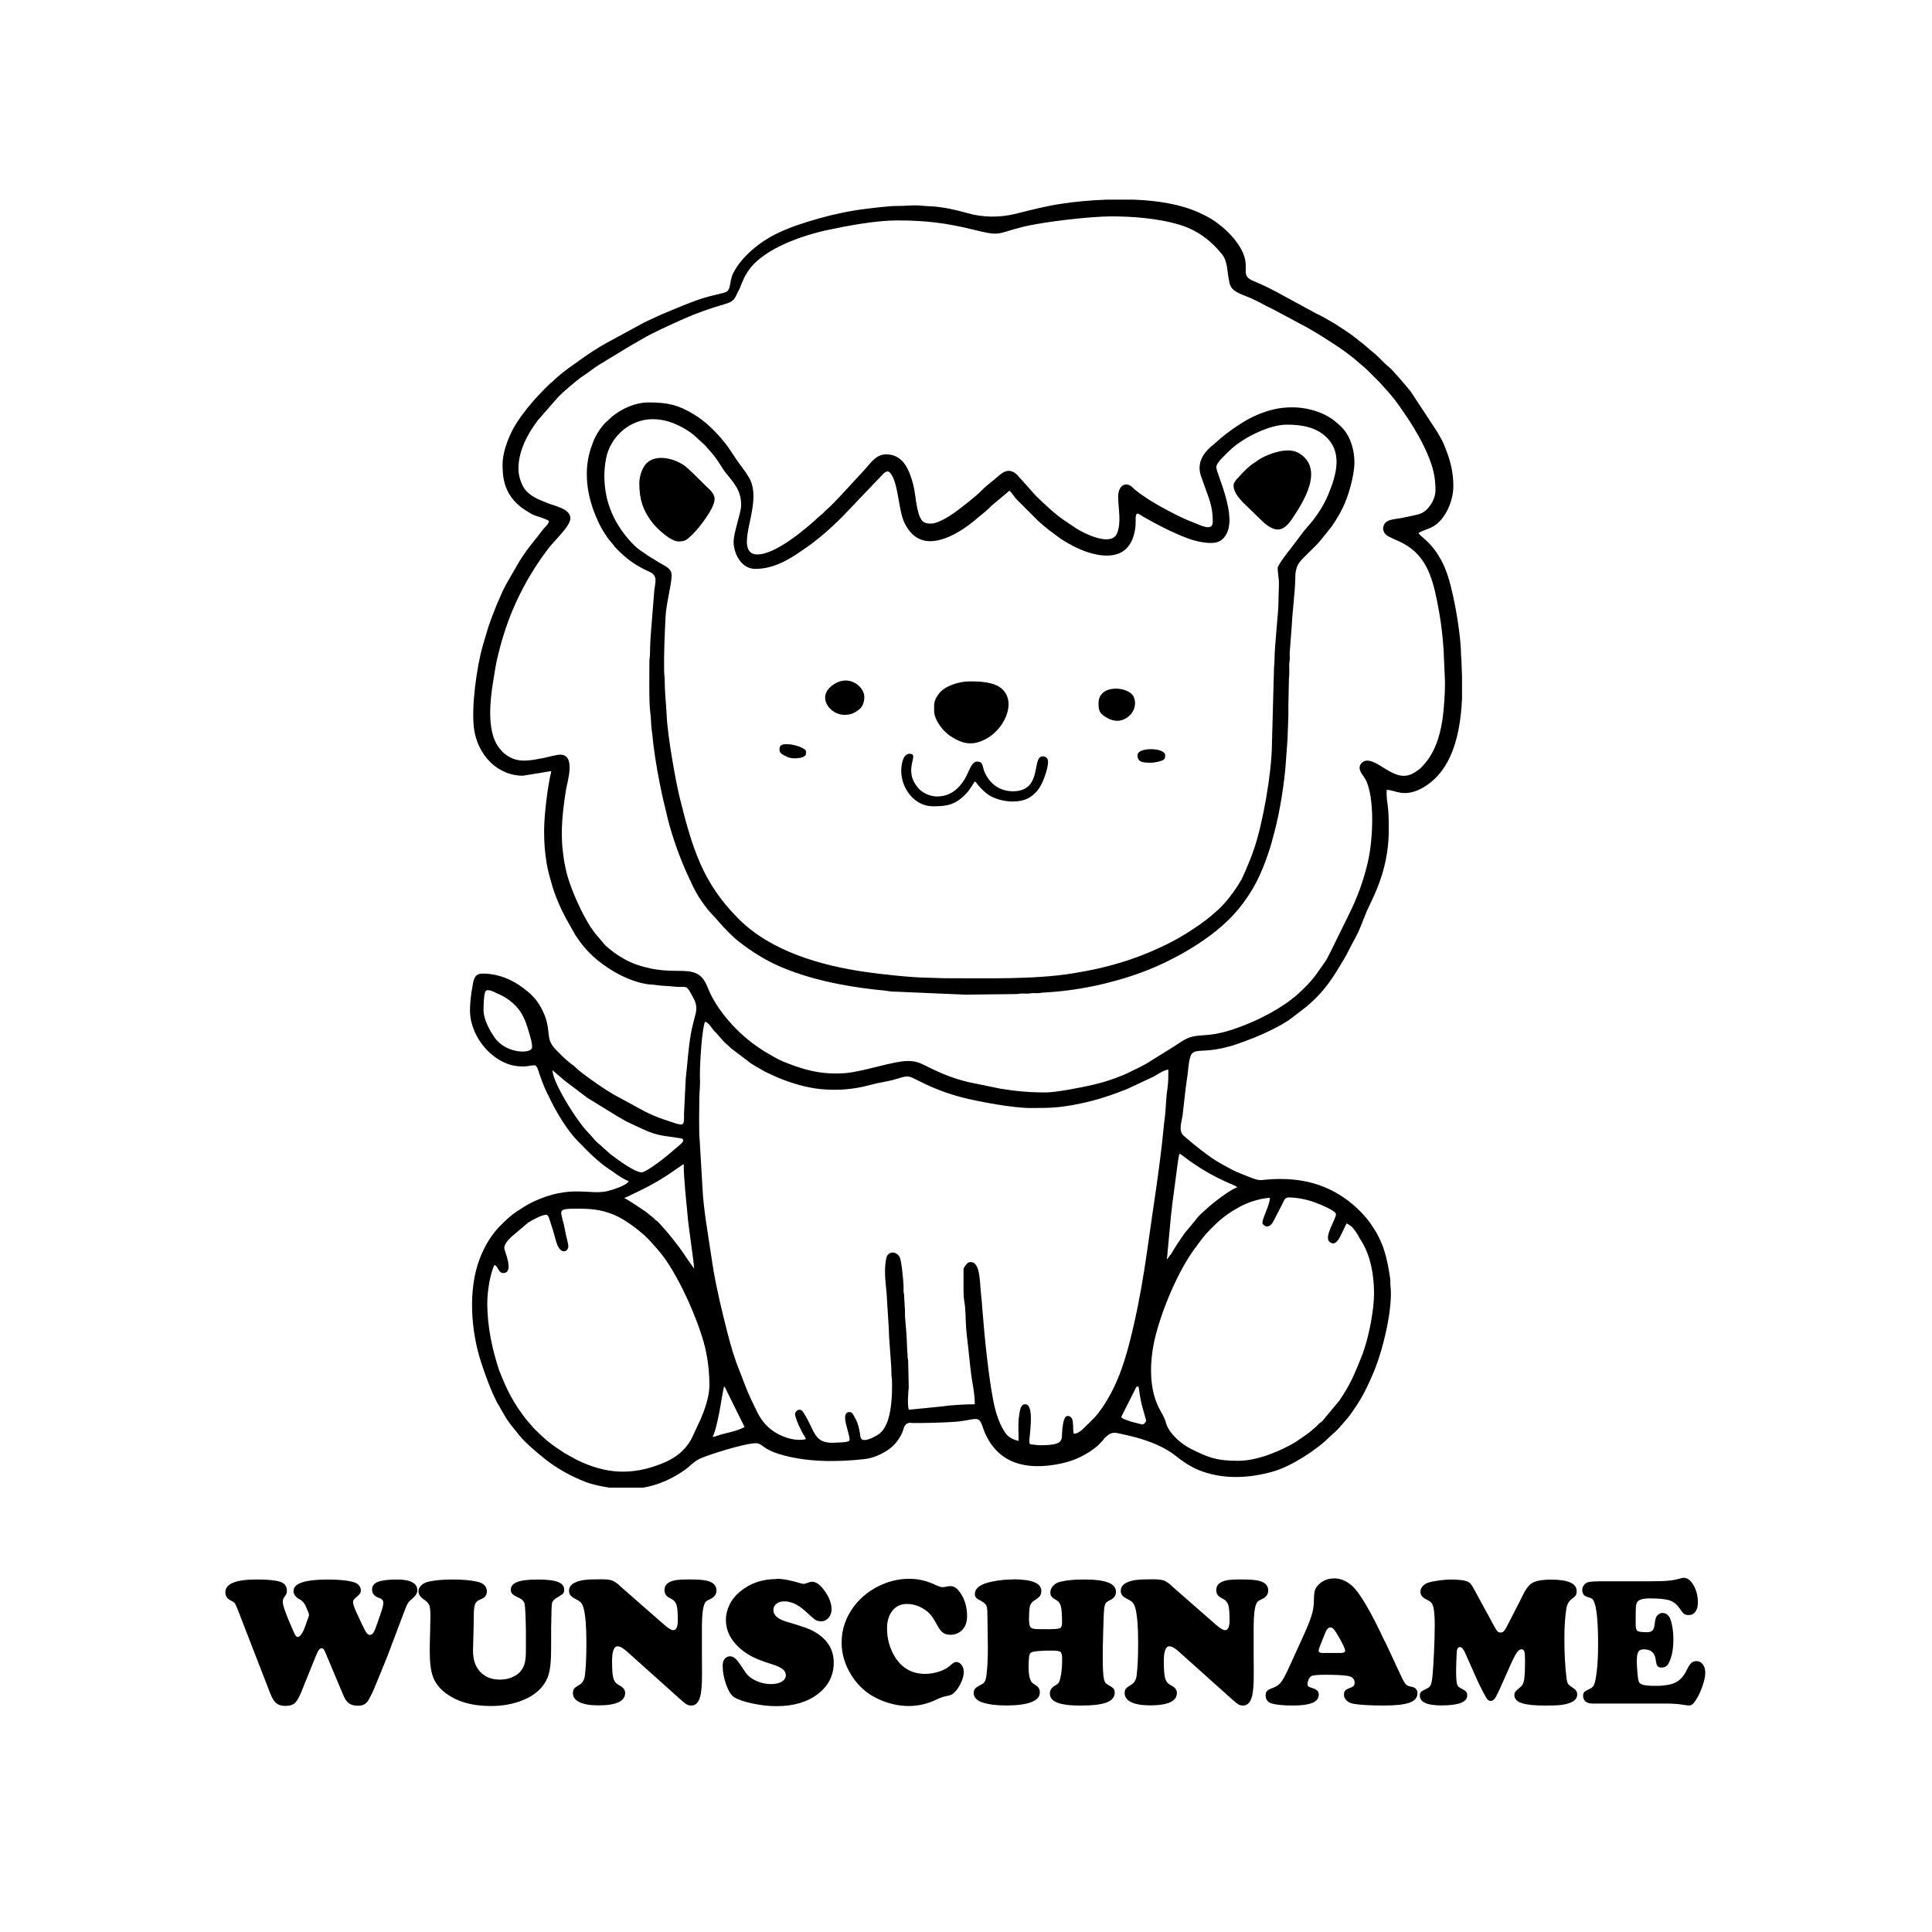 <svg width="1500" height="1500" viewBox="0 0 1500 1500" xmlns="http://www.w3.org/2000/svg">
  <!-- Gruppierte und zentrierte Elemente -->
  <g transform="translate(364.894, 155.0)">
    <!-- Original-Motiv skaliert -->
    <svg width="770.213" height="1000" viewBox="0 0 343.9 446.5">
       <style type="text/css"> 	.st0{fill-rule:evenodd;clip-rule:evenodd;} </style> <path class="st0" d="M16.8,93.2c0-6.1,3.2-12.1,6.8-16.8l6.3-7.2c1.1-1.5,7.2-6.7,9.2-8c2-1.3,3.9-2.9,5.9-4.1l10.7-6.5 	c1.4-0.8,2.8-1.6,4.2-2.4c3.5-2.1,10-5,13.8-6.7c5.4-2.4,9.3-3.7,15-5.4c2.9-0.9,3.1-1.8,4.2-4.2c0.3-0.6,0.4-0.6,0.6-1.1 	c1-2.6,1.7-4.4,3.4-6.7c5.5-7.4,18.7-11.8,27.2-13.6c7.1-1.5,16.6-3.3,24.1-3.3c9.7,0,17,0.9,26.3,3.2c9.6,2.4,7.9,1.4,16.9-0.9 	c7.1-1.8,23.6-3.7,31-3.7c7.2,0,16,0.7,22.9,2.7c6.4,1.8,11.2,5.3,15.3,10.3c2.2,2.7,1.8,6.2,2.7,10.1c0.7,3.1,3.8,3.7,7.5,5.3 	c1.2,0.6,3,1.4,4.2,2.1c1.4,0.8,2.9,1.4,4.3,2.2l6.2,3.3c0.8,0.4,1.4,0.8,2.2,1.2c4.4,2.2,11.8,6.9,15.8,9.8 	c1.2,0.9,2.4,1.8,3.6,2.8c0.6,0.5,1.1,1,1.7,1.5c1.8,1.4,3.3,3,5,4.7c0.6,0.6,1,1,1.6,1.6l1.6,1.8c2.1,2.2,4,4.6,5.7,7.1l2.6,3.8 	c2.6,4,4.9,8,6.8,12.5c1.7,4.1,2.6,7.3,2.6,12.2c0,3.4-2.7,7.1-5.1,8c-1.5,0.6-3.7,0.9-5.4,1.3c-0.9,0.2-1.8,0.4-2.8,0.5 	c-1.6,0.3-3.6,0.4-4.5,2c-0.9,1.7,0,3.4,1.6,4.2l2.3,1.1c1.7,0.7,2.9,1.3,4.4,2.3c7.3,4.8,9,13.1,10.7,22.4 	c0.8,4.3,1.3,8.9,1.6,13.3l0.5,11.2c0,4.5-0.3,8.9-0.9,13.3c-1,6.4-3,12.3-7.6,16.7c-0.5,0.5-1.1,0.8-1.6,1.2 	c-4.1,2.8-7.3,1-10.8-1.1c-2.3-1.4-6-4.1-8-1.9c-1.8,2,0.3,3.9,1.3,5.6c3.4,6.4,2.6,21.2,0.9,28.5c-1.5,6.7-3.8,12.8-6.8,18.8 	l-6.3,12.8c-0.4,0.8-0.7,1.3-1.1,2.1c-0.2,0.4-0.3,0.6-0.6,1l-3.3,4.7c-1.8,2.4-4,4.6-6.2,6.6c-5.5,4.9-13.5,9-20.4,11.5 	c-2.9,1.1-6.6,2.2-10.2,2.6c-1.7,0.2-4.1,0.2-5.7,0.6c-2.5,0.5-4.4,2-6.4,3.3c-0.6,0.4-1.3,0.8-1.9,1.2l-7.9,4.9 	c-1.5,0.8-2.7,1.5-4.3,2.2c-1.4,0.7-2.8,1.4-4.3,2c-3.2,1.3-6.3,2.3-9.7,3.1c-3.8,0.9-13,2.7-16.6,2.7c-5.6,0-10.3-0.4-15.7-1.3 	l-11.2-2.3c-5.4-1.3-9.9-3.2-14.6-5.6c-2.3-1.1-3.5-1.7-6.4-1.7c-4.9,0-15.3,3.7-21.6,4.2c-8.9,0.7-15.3-1.5-21.5-4 	c-2.2-0.9-4.2-2.2-6.3-3.4c-0.8-0.5-1.3-0.8-2-1.3c-7.1-4.7-14.7-12.8-17.9-21c-3.3-8.4-8.8-4.4-19.4-6.5c-3.8-0.8-6.6-1.7-9.6-3.4 	c-2.4-1.3-4.5-2.9-6.5-4.7l-3.8-4.5c-3.3-4.4-6.8-12-8.6-17.3c-0.6-1.8-1-3.1-1.4-5.1c-0.4-1.8-0.7-3.7-0.9-5.6 	c-0.9-7.2,0-14.5,1.1-21.5c0.3-2.2,3.6-12.1-2-12.1c-1.3,0-4,0.8-5.5,1.1c-4.4,0.8-8.7,2-12.8-0.7c-1.4-0.9-2.4-2-3.3-3.3 	C5.8,183.8,7,173.4,8,167.2c0.6-3.6,1-6.7,1.9-10c1.5-6.1,3.5-12,6.1-17.7c3.1-6.7,6.7-12.7,11.2-18.6c2.1-2.8,7.6-7.7,7.6-10.4 	c0-3.4-5.3-4.2-7.9-5.3c-3-1.2-6.1-2.3-8.1-5.1C17.8,98.5,16.8,96,16.8,93.2 M4.7,280.8c0-1.6,0.1-5.1,0.6-6.2 	c0.6-1.2,2.5-0.2,4,0.5c4,1.7,7.3,4.3,9.2,8.2c1,2.1,0.9,2.1,1.6,4.2c0.3,1.1,1.9,5.7,1.3,6.8c-1,1.8-8.8,1.6-12.7-3.6 	C7.1,288.4,4.7,284.5,4.7,280.8z M28.6,301.8l3.4,2.9c0.5,0.5,0.7,0.6,1.2,1l7.4,5.6l8.1,5c0.9,0.6,1.7,1,2.6,1.6l2.8,1.6 	c2,1,3.9,1.8,6,2.8c4.9,2.3,7.3,2.2,12.3,3c1,0.2,1.5,0,1.5,1c0,0.6-2.6,2.6-3.2,3.1c-1.9,1.8-9.5,7.8-11.2,7.8 	c-2.4,0-8.4-4.5-10.4-6c-0.4-0.3-0.7-0.5-1.1-0.9c-0.5-0.4-0.6-0.6-1.1-1c-0.5-0.4-0.7-0.6-1.1-1c-1-1-1.7-1.2-3.2-3.1l-2-2.2 	c-1.1-1.1-2.7-3.3-3.6-4.6C34.3,314.6,28.7,305.5,28.6,301.8z M209.3,427.8c-0.4-1.6,0-3.9-0.6-5.2c-0.4-0.7-1.2-1.2-2-0.8 	c-1,0.5-1.3,3.9-1.4,4.9c-0.3,3.2,1,5.1-7.6,5.1c-1,0-1.4-0.1-2.1-0.2c-1.4-0.1-1.7,0-1.7-1.2c0-1.9,1.9-12.8-1.4-12.8 	c-1.2,0-1.5,1-1.8,1.9c-0.2,0.9-0.4,2.4-0.5,3.3c-0.2,2.2,0,5.2,0,7.5c-1.4-0.3-2.3-0.7-3.3-1.4c-2.3-1.7-4.2-7-4.9-9.9 	c-2-7.9-3.7-25.5-4.4-34.6c-0.1-1.6-0.2-2.9-0.4-4.5c-0.5-4.3-0.2-11.6-3.6-11.6c-0.8,0-1.2,0.4-1.6,0.9c-0.3,0.4-0.9,1-0.9,1.7v7.9 	c0,1.8,0.3,3.2,0.5,4.8c0.3,3.4,0.2,6.5,0.6,9.9c0.6,4.7,1,9.5,1.6,14.2c0.5,3.4,1.2,6.4,1.2,9.9c-3.3,0-8.6,0.3-11.8,0.8l-11.1,1.1 	c-0.5-1.9-0.2-5.9,0-7.7l-0.2-9.1c0-0.8-0.2-0.8-0.2-1.7l-0.2-3.5c-0.1-3.6-0.4-7-0.7-10.5c0-0.6,0-1.1,0-1.7l-0.3-5.3 	c0-0.9-0.2-0.9-0.2-1.7c0-0.6,0-1.3,0-1.9c-0.1-2-0.7-8.5-1.3-9.7c-1.2-2.4-4.2-2.2-4.7,0.3c-0.8,3.9-0.3,7.9,0.1,11.8l0.8,12.8 	c0,3.7,0.9,11.5,0.9,15.4c0,1.2,0.2,1.6,0.2,2.6c0.1,4.9-0.2,11.1-2,15c-0.7,1.5-1.5,2.6-2.8,3.5c-1,0.7-3.3,1.9-4.8,1.9 	c-1.3,0-1.4-1.2-1.5-2.2c-0.3-1.9-0.8-4-1.8-5.6c-0.4-0.7-0.8-1.9-1.8-1.9c-3.5,0,0,7,0,9.6c0,1-3.3,0.9-4.7,1 	c-7.8,0.6-7.1-3.8-11.1-10.1c-0.3-0.5-0.7-1.3-1.5-1.3c-1,0-1.6,0.8-1.6,1.6c0,0.9,1.2,3.7,1.6,4.5c0.3,0.7,0.7,1.3,1,2 	c0.3,0.6,1,1.3,1.1,2.1c-3.8,0.9-8.8-0.9-11.7-3.1c-4.2-3.2-5.1-6.4-7.3-10.8c-1.5-3.1-2.6-6.4-3.9-9.6c-1.8-4.4-3.1-8.9-4.3-13.6 	c-1.9-7.5-3.6-14.4-4.9-22.1l-2.4-15.7c-0.5-3.2-1.2-9-1.3-12.1l-1-17.1c-0.3-2.1-0.1-11.4-0.1-14.3l0.2-3.9c0.1-1.3,0-2.7,0-4 	c0-4,0.7-16.3,1.8-18.4c1.1,0.1,2.3,2.2,3,3c0.2,0.3,0.4,0.4,0.7,0.7l2.2,2.5c0.4,0.5,1,1.1,1.5,1.5c0.7,0.6,1,0.9,1.6,1.5l7,5.3 	c1.2,0.8,2.6,1.5,3.9,2.3c1.3,0.8,2.7,1.3,4.1,2c2.1,1,4.4,1.8,6.6,2.5c2.3,0.8,5.1,1.4,7.5,1.8c5.5,0.8,11.3,0.6,16.7-0.6 	c1.8-0.4,3.1-0.8,4.9-1.2c2.5-0.5,5-0.9,7.4-1.7c3.8-1.2,3.6-0.7,7.6,1.2c4.8,2.4,9.3,4.1,14.7,5.5c5.5,1.4,17.3,3.6,23.4,3.6 	c7.2,0,10.4-0.1,17.5-1.6c5.4-1.1,10.7-2.9,15.8-4.9l9.4-4.4c1.3-0.7,3.7-2.4,5.1-2.4c0,2.1,0,4.4-0.3,6.4c-0.5,3.1-0.5,6-0.8,9 	c-0.1,1.4-0.4,3-0.5,4.4c-1.4,14.6-3.8,28.8-5.8,43.3c-1.2,8.4-2.6,16.7-4.5,25c-2,8.8-4.3,17.7-8.8,25.5c-1.4,2.5-3.1,5.1-5.1,7.2 	l-1.8,1.8C212.9,425.6,211.4,427.8,209.3,427.8z M241.6,367.4c0-0.9,0.2-1.2,0.2-2.3l1.1-11.7c0.1-1.6,0.4-3.2,0.5-4.7l1.8-13.6 	c0.2-1.1,0.4-3.6,0.8-4.4c0.9,0.5,3.3,2.5,4.6,3.3c4.3,2.9,6.8,4.3,11.3,6.4c1,0.5,3.6,1.4,4.1,2c-2.1,0.5-8.9,5.7-10.8,7.6 	c-1,1-1.9,1.5-3.2,3.1c-0.3,0.4-0.3,0.4-0.6,0.8l-3.5,4.2c-1.6,2.2-3.6,5.2-4.9,7.5C242.5,366,242,367,241.6,367.4z M77.7,370.5 	c-0.4-0.3-4.1-5.9-5-7.1c-1.4-1.8-3.9-5.1-5.4-6.7l-2.1-2.3c-0.3-0.4-0.5-0.4-0.9-0.7c-0.3-0.3-0.4-0.4-0.7-0.7l-2.6-2.1 	c-0.7-0.5-6.6-4.5-7.4-4.7V346c0.8-0.2,1.9-0.8,2.7-1.2c7-3.3,10.2-5.2,16.5-9.6c0.4-0.3,0.9-0.7,1.3-0.8c0,5.5,0.9,12.7,1.4,18.4 	C75.7,355.6,77.7,368.9,77.7,370.5z M274.7,354.7c0,0.7,2.1,2.8,3.9-0.7l3-5.8c0.6-1.2,0.8-2.3,2.3-2.3c3.1,0,6.9,0.9,9.2,1.8 	c1.4,0.5,7.1,2.8,7.1,4c0,1.8-4.3,7.9-2.2,9.6c2.6,2.2,4-2.9,5.9-6.4c0.8,0.4,1.6,0.9,2.2,1.6c0.6,0.7,1.2,1.6,1.7,2.4 	c0.5,0.9,0.9,1.7,1.5,2.6c2.9,4.8,4.1,11.3,4.1,17.6c0,5.6-1.6,14-3.4,19.4c-0.3,0.8-0.5,1.7-0.9,2.5c-2.7,6.7-3.8,9.5-7.7,15.3 	l-5.9,7.1c-0.4,0.4-0.5,0.4-0.9,0.7c-0.4,0.3-0.6,0.5-0.9,0.9c-0.6,0.6-1.1,0.9-1.7,1.5c-0.9,0.9-4.8,3.5-5.8,4.2 	c-5.2,3.1-13.2,6.5-19.8,6.5c-7.4,0-10.2-1-16.4-4.1c-3.2-1.6-7-4.8-8.4-8.1c-0.7-1.6,0-0.9-1.6-4c-0.5-0.9-0.9-1.5-1.3-2.4 	c-3.6-7.3-3-17.1-1-24.9c2.4-9.4,7.8-22.3,13.5-30c1.9-2.6,3.3-4.6,5.6-6.9c3-3,5.1-4.8,8.7-6.9l2-1.1c3-1.5,6.4-2.5,9.8-2.8 	C277.3,348.5,274.7,353,274.7,354.7z M36.6,349.8c5.4,0,8.5,0.2,13.3,2.1c3.9,1.6,10,6.1,13,9.6l2.3,2.6c6.5,7.3,14,24.3,16.3,33.8 	c1,4.3,1.5,8.7,1.5,13.2c0,3.9-1.8,8.8-3,11.6l-2.3,4.9c-2.1,5.2-5.9,8.5-11.3,10.6c-10.3,4.1-19.3,3.6-29.3-1.3l-4.2-2.3 	c-5.2-3.4-6.3-4.3-10.7-8.6l-3-3.5c-3.1-4.1-5.1-7.4-7.2-12.1c-0.7-1.6-1.3-3.1-1.9-4.6C7.8,398.8,6,391.1,6,382.4 	c0-4.2,1.1-10.5,2.5-13.1c1.3,0.4,1.3,2.8,3,2.8c4,0,0.4-7.7,0.4-8.6c-0.1-1.4,1.5-3,2.4-3.9l5.9-5c1.3-0.8,4.7-2.7,6.2-2.7 	c0.8,0,1.2,1.7,1.6,3c1,2.8,1.8,6.3,2.2,7.3c1.6,3.8,3.9,2.3,3.9,0.6c0-0.8-0.7-3.2-0.9-4.2c-0.3-1.4-0.5-2.9-0.9-4.2 	C31.3,350.3,30.6,349.8,36.6,349.8z M225.8,421.9l4.8-9.5c0.3-0.7,0.3-0.9,1.1-1c0.2,0.4,0.4,2.3,0.5,3c0.2,1,0.4,2,0.6,3.1l1.6,5.7 	c0,0.6-0.8,1.4-1.4,1.4l-3.9-1C228,423.1,225.8,422.7,225.8,421.9z M220.8,0h9.2c8.3,0.3,16.3,1.6,22.5,4.4c2.2,1,4.5,2.1,6.4,3.6 	c2.6,1.9,4.7,3.9,6.7,6.5c6.7,8.9,0.1,11.4,6.2,13.8c3.4,1.4,6.8,3.1,10,4.9l11.6,6.3c0.8,0.4,1.5,0.7,2.2,1.1l4.2,2.4 	c2.7,1.8,5.4,3.4,7.9,5.5c0.6,0.5,1.1,0.9,1.8,1.4l4.6,3.9c1.4,1.2,2.8,2.9,4.2,4c1.7,1.3,6.3,6.9,7.8,8.7l9.2,14 	c0.4,0.7,0.8,1.4,1.2,2.1c0.8,1.3,1.4,2.9,2,4.5c1.4,3.6,2.4,7.6,2.4,12.2c0,5.3-2.9,11.8-7.2,14.1c-1.6,0.9-3.4,1.2-4.9,2.2 	c0.9,1.3,3.2,2.4,6.2,6.6l1.6,2.6c2,3.6,3.2,8,4.2,12.6c1.1,4.8,2.5,13.5,2.7,18.5c0,1,0.1,2.9,0.2,4l0.3,8.1 	c0,12.7-1.8,29.8-14.5,36.3c-6,3-8.9,0.3-11.7,0.3c-0.1,1.6,0,3.3,0.3,5c0.4,2.9,0.4,6,0.4,9c0,10-2.8,18.3-6.8,26.3 	c-1.2,2.4-2.1,5.1-3.2,7.7c-1,2.5-2.5,4.9-3.7,7.3c-1.2,2.5-2.6,4.7-4,7c-0.7,1.2-1.5,2.3-2.2,3.4c-1.4,2-3.1,4.2-4.9,6 	c-3.2,3.3-5.5,4.8-9,7.5c-2.1,1.6-4.6,2.9-7,4.1c-4,2-7.5,3.3-11.7,4.8c-15.6,5.3-16-2.1-17.2,10.3c-0.2,1.6-0.5,3.4-0.7,5l-1.1,9.7 	c-0.3,2-1.5,5.1,0.4,6.8c2.5,2.2,5.1,4.3,7.8,6.3c2.2,1.7,4.5,3.1,7,4.4c1.3,0.7,2.3,1.3,3.7,1.9c10.3,4.2,5.7,2.4,15.1,2.4 	c11.2,0,20.2,3.8,27.6,11.2c1.6,1.6,3.1,3.4,4.3,5.3c3.9,5.8,5.1,11.2,6.1,18.1c0.1,0.8,0,1.6,0.1,2.4c0.9,7.7-2.5,21.8-5.6,29.4 	c-1.7,4.2-3.7,8.4-6.2,12.2c-1,1.4-1.9,2.9-3,4.2c-0.6,0.7-1.1,1.3-1.7,2l-1.7,1.9c-0.9,1-2,1.8-2.9,2.7 	c-4.3,4.4-13.2,10.1-19.2,11.9c-8.6,2.5-17.8,3-26.2-0.4c-3.2-1.3-5.9-3.3-8.6-5.4c-5-3.7-11.5-5.7-17.7-7c-1.9-0.4-3.3-1-5,0.2 	c-0.3,0.2-0.4,0.3-0.7,0.6c-0.3,0.2-0.3,0.2-0.6,0.5c-0.2,0.2-0.3,0.4-0.5,0.7l-1.7,1.8c-3.6,3.1-8,5.3-12.7,6.3 	c-12.5,2.7-23.2,0.1-27.5-13c-1.3-4-2.6-1.9-9.8-1.4c-5.1,0.3-9,0.4-14.2,0.4c-1,0-1.1-0.3-2.1,0.2c-1.1,0.6-1.2,2.1-1.7,3.2 	c-1.2,2.7-3.2,5-5.8,6.5c-2,1.2-4.5,2.3-7.2,2.6c-9.6,1.1-20.7,1.1-29.8-1.8c-1.9-0.6-3.6-1.3-5.2-2.5c-0.8-0.5-1.4-1.2-2.7-1.2 	c-3.8,0-16.6,4-19.7,5.5c-1.8,0.9-3.1,2.4-4.7,3.6c-7.5,5.3-15.7,7.8-25.8,6.4c-3.2-0.5-6.3-1.1-8.9-2.1c-5.1-2-9.8-4.6-14.1-8 	c-2.5-2-6.7-5.5-8.7-8c-1.6-2.1-3.4-4-4.8-6.3l-3-5.2c-2.3-4.5-3.9-9-5.5-13.8c-3.6-11-4.7-25.5-0.4-36.4c1.7-4.3,4.1-8.3,7.4-11.5 	c1.6-1.6,3.2-3.1,5.1-4.4c2-1.3,3.8-2.5,5.9-3.5c13.1-6.1,19.4-2.2,25.8-3.7c1.3-0.3,6.9-2,7.3-3.5c-1.5-0.4-4.4-2.4-5.7-3.4 	c-1.9-1.2-3.5-2.4-5.2-3.9c-2.6-2.2-4.6-4.4-6.9-6.7c-3.4-3.5-6.9-9.3-9.1-13.7c-1-2.1-2-3.9-2.9-6.3l-1.2-3.3 	c-0.3-0.8-0.7-2.8-1.6-2.8c-1.5,0-2.4,0.4-3.9,0.4c-3.2,0-5.6-0.7-8.2-2.2C4.3,294.8,0,287.8,0,281.1c0-2.9,0.4-5.9,0.9-8.6 	c0.4-2.3,0.7-4.2,3.5-4.2c6.3,0,11.6,2.8,15.7,6.3c2.4,2,4.2,4.4,5.5,7.5c0.5,1.1,0.8,2,1.1,3.3c1,4.1-0.2,6.1,3.4,9.6 	c1.5,1.5,2.9,3,4.5,4.2c0.4,0.3,0.8,0.7,1.3,1c0.4,0.3,0.7,0.6,1.1,1c0.8,0.7,1.5,1.3,2.3,1.9c3.4,2.5,6.6,4.8,10.3,7l11.2,6.1 	c2.1,1,3.9,1.8,6.2,2.6c7.6,2.5,7.2,2.9,7.2-2l0.6-12.2c0.6-5.1,0.9-10.6,1.8-15.6c0.5-2.7,1.1-4.6,1.7-7.1c0.6-2.8-0.5-4.6-1.6-6.5 	c-1.9-3.6-1.9-2.1-6.1-2.6c-1.4-0.2-2.8-0.2-4-0.3c-0.7-0.1-1.4-0.1-1.9-0.2c-0.8-0.1-1.2-0.2-1.9-0.2c-4.6-0.3-9.7-2.6-12.9-4.5 	c-5.7-3.4-9.8-7.1-13.4-12.7l-3.1-5.5c-2.1-3.9-3.9-8-5.1-12.3c-0.6-2.2-1.3-4.4-1.7-6.9c-0.7-4.4-0.9-7.1-0.9-11.6 	c0-5.1,1.2-15.2,2.5-20.5l-9.8,1.6c-9.1,0-15.8-7.4-17-16.3c-1-7.3,0.9-21.5,3.1-29c0.7-2.2,1.2-4.2,1.9-6.4 	c1.5-4.4,3.9-10.4,6.1-14.6l4.5-7.8c2.7-4.4,4.9-6.8,7.9-10.7c0.3-0.4,0.5-0.7,0.9-1.1c0.7-0.8,1.4-1.3,1.6-2.4 	c-1.7-1.1-4.2-1.5-6-2.4l-2.6-1.6c-2.4-1.6-4.7-4-5.9-6.7c-1.3-2.8-1.6-5.6-1.6-8.9c0-5.1,2.9-11.5,5-14.6c3.2-4.9,7-9.1,11.2-13.2 	c0.5-0.5,0.8-0.6,1.3-1.1c1.6-1.6,3.5-3.1,5.4-4.5l4.2-3c2.8-2,5.8-4,8.9-5.7l12.7-6.9c0.3-0.2,0.5-0.3,0.8-0.4 	c0.3-0.1,0.5-0.2,0.8-0.4l5-2.3c4.7-1.9,9.1-3.9,14-5.5c2.9-0.9,5.7-1.4,7.7-2c2.5-0.8,1.3-3.3,3-6.8c3-5.9,9.5-11,15.4-13.8 	c4.6-2.2,9.4-3.7,14.3-5.1c4.9-1.4,11.1-2.7,16.2-3.3c2.3-0.3,8.7-1.1,11.2-1c2.4,0,4.8-0.3,7-0.2c1.3,0.1,3.2,0.3,4.6,0.3 	c4.2,0.3,8.3,1.2,12.2,2.3c5.4,1.6,11.3,1.7,17,0.3c5.2-1.3,10.5-2.7,16-3.5C209.7,0.7,215.2,0.2,220.8,0z M84.1,428.9 	c1-1.9,1.8-5.8,2.3-8.4c0.6-2.9,1-6.2,1.7-9.2c0.5,0.6,1.4,2.8,1.8,3.5l5.3,10.7c-3.3,1.7-6.6,2-9.5,3 	C85.1,428.7,84.9,428.9,84.1,428.9z"/> <path class="st0" d="M40.5,95c0,4.8,0.9,8.8,2.4,12.9c1,2.7,2.2,5.4,3.8,7.8c0.4,0.6,0.8,1.2,1.2,1.8l1.9,2.3 	c0.3,0.4,0.3,0.5,0.7,0.9c3.9,4,6.8,6.1,11.9,8.4c2.8,1.3,1.8,3.6,1.5,6.3l-1.3,16.3c-0.1,2-0.2,3.7-0.2,5.6c0,1.2-0.2,1.6-0.2,2.8 	c0,3.7-0.2,14.5,0.3,17.6c0.3,2,0.2,4.1,0.5,6.1c0.3,2.1,0.4,3.9,0.7,6c0.7,5.6,1.8,11.4,3,17c0.4,1.9,0.9,3.7,1.3,5.4 	c1.3,6.2,4.1,14.3,6.6,20c1.7,3.7,3.3,7.6,5.7,11c1.3,1.9,2.9,3.9,4.5,5.5l1.6,1.8c1.9,2.2,4.6,5,6.8,6.7c4.5,3.5,9.2,6.5,14.6,8.8 	c10.2,4.3,21,6.5,32.2,7.8c2,0.2,4.1,0.4,6,0.7l25.7,1.1l17.5-0.2c1.1,0,1.3-0.2,2.3-0.2c0.8,0,1.7,0.1,2.4,0 	c0.8-0.1,1.3-0.2,2.3-0.1c1.1,0,1.4-0.1,2.3-0.2c6.1-0.3,11.9-1.1,17.3-2.2c7.7-1.6,15.1-3.8,22.2-6.9c10.3-4.6,21.5-11.4,28.6-20.1 	c4.9-6.1,7.6-11.6,10.1-19c0.9-2.6,1.5-4.9,2.2-7.6c1.8-6.6,3.6-17.7,4-25.1l0.5-6.8c0.1-3.9,0.4-7.8,0.3-11.7l0.2-9.6 	c0.2-1.3,0.1-3,0.1-4.6c0-1.1,0.2-1.3,0.2-2.3c0-0.8-0.1-1.6,0-2.4l0.7-9.2c0.2-4.6,1.1-11.2,1.2-15.8c0-0.9,0-1.5,0.1-2.4 	c0.3-1.6,0.6-2.4,1.3-3.4c1.3-1.8,5.4-5.3,7.2-7.5c0.7-0.9,1.4-1.7,2.1-2.6c0.8-1,1.4-1.7,2.2-2.8c1.4-2.1,2.5-3.9,3.6-6.2 	c1.7-3.3,4-10.8,4-15.7c0-4.1-1.3-8.5-3.7-11.3c-0.9-1.1-1.5-1.6-2.6-2.5C297,74.2,291.1,72,285,72c-4.4,0-7.9,0.9-11.6,2.4 	c-2.2,0.9-4.1,1.9-6.1,3.2c-2.1,1.3-4.9,3.3-6.8,4.9l-2.5,2.2c-3.4,2.6-6.1,6.1-4.7,10.8l1.2,3.4c1.6,4.6,3,7.2,3,12.7 	c0,3.8-4.5,1.1-7.5,0c-4-1.5-12.2-5.9-15.4-8.1c-1.7-1.2-3.5-2.3-5-3.8c-2.2-2.1-4.9-0.7-4.9,3.3c0,3.9,1.2,9-0.4,12.7 	c-2.1,4.9-11.9-0.3-14.1-1.7c-1.5-1-2.8-1.9-4.3-2.9c-3-2-6.9-5.7-9.6-8.3l-4.2-4.7c-0.4-0.4-0.5-0.6-0.9-1l-1.7-1.9 	c-3.2-2.7-5.3-0.2-7.7,1.8c-1.6,1.3-3.2,2.5-4.6,4c-2,2-7,5.9-9.5,7.7c-1.7,1.2-5.6,3.6-7.8,3.6c-1.8,0-2.9-0.2-3.8-2 	c-1.5-3.1-1.6-8.5-2.5-11.7c-1.3-5-3.5-10.3-9.3-10.3c-3.5,0-5.2,2.8-7.2,5l-8.4,9.1c-1.7,1.7-3.2,3.5-5,5c-0.5,0.4-0.8,0.8-1.2,1.2 	c-0.5,0.5-0.8,0.7-1.3,1.1c-4.5,4.2-15.1,13.3-21.6,13.3c-4.8,0-3.6-5.9-3.1-8.8c1-5.3,3.3-12.8,0.2-17.9c-1.1-1.8-2.1-3.2-3.4-4.9 	c-1.8-2.4-3.2-5-5.1-7.3c-3.1-3.8-6.6-7.3-10.8-9.8c-5.2-3.1-8.8-4-15.4-4c-4.7,0-9.2,2.1-12.5,4.7l-2.2,2c-0.5,0.4-0.3,0.3-0.8,0.8 	c-1.9,2.2-3.3,4.5-4.2,7.3C41.2,88,40.5,91.3,40.5,95 M280,127.6c0,1.3,0.2,2.4,0.3,3.4c0.3,2.4,0,4.5,0,7.1c0,3.6-0.4,7.1-0.7,10.7 	c-0.2,3.2-0.7,7.4-0.7,10.7c0,1.4-0.2,2.2-0.2,3.7l-0.7,25.8c-0.1,9.8-3.1,26.9-6.1,35.8c-0.9,2.8-2.1,5.5-3.2,8.2l-1.2,2.6 	c-1.8,3.1-3.9,6.1-6.3,8.7c-2.3,2.5-5.5,5.1-8.2,7c-3.1,2.1-6.1,4.1-9.4,5.8c-11,5.7-21.5,9-34.5,11.1c-13.5,2.2-30.4,1.7-44.9,1.7 	l-6.3-0.2c-4.5,0-16.5-1.3-21-2c-15.3-2.2-32.7-7.2-43.8-18.4c-12.4-12.4-16-24.3-20.4-42c-1.4-5.7-4.2-21.4-4.5-28.3 	c-0.2-4.1-0.7-8.3-0.7-12.4c0-1.3-0.2-2.1-0.2-3.1c-0.1-6.3,0.2-12.8,0.5-18.9c0.2-4.6,2.1-11.1,2.1-14.4c0-1.7-1.2-2.6-2.4-3.3 	c-1.2-0.7-2.5-1.4-3.7-2.2c-0.7-0.4-1.2-0.7-1.8-1.1l-3.5-2.4c-0.5-0.4-1.1-0.9-1.6-1.4c-5.2-5.2-9-11.8-10-19.4 	c-0.5-3.6-0.4-7.3,0.3-10.8c1.5-7.5,8.3-13.5,16.1-13.5c4.3,0,7.8,1.4,11.3,3.4c1.6,1,2.9,1.9,4.2,3.2c0.9,0.9,2,1.7,2.9,2.7l2.6,3 	c1.7,2,3,4.6,4.6,6.6c2.8,3.4,5.1,6,5.1,10.8c0,2-1,4.8-1.4,6.6c-0.5,1.9-1.3,4.7-1.2,6.8c0.3,4.1,2.9,8.8,7.5,8.8 	c6.3,0,11.5-3.1,16.4-6.5c5.1-3.4,9.6-7.4,13.9-11.7l14.3-15c1-0.7,1.5-0.9,2.3,0.1c2.7,3.3,2.7,12.7,4.8,17.1 	c1.6,3.3,4.3,6.4,8.9,6.4c5.7,0,12.1-4.4,15.3-7.1c2-1.7,4.2-3.3,6-5.2l6.2-5.2c0.8,0.6,1.6,2,2.3,2.8l7.7,7.7 	c1.3,1.2,2.4,2.1,3.8,3.2l3.9,2.9c2.9,1.9,5.7,3.4,9.1,4.6c8.1,2.7,15.4,1.7,16.8-8.1c0.4-2.9-0.2-4,0.6-5.2c0.8,0.1,1.4,0.6,2,1 	c4.3,2.5,10.1,5.5,14.8,7.3c2.7,1.1,7.3,2.3,10.3,1.8c1.8-0.3,2.9-1.3,3.7-2.6c4.2-6.5-3.3-21.4-3.3-23.6c0-1.5,3.4-4.5,4.3-5.4 	c4.3-4.4,13.8-9.3,20.1-9.3c4.9,0,9.2,0.7,12.7,3.4c7.1,5.6,4.6,13.9,1.7,20.9c-1.5,3.7-4.2,7.8-6.9,10.8c-0.5,0.6-1.1,1.3-1.6,1.9 	l-4.6,6.1C283.6,122,280,126.8,280,127.6z"/> <path class="st0" d="M58.7,98.3c0,5.8,1.3,9.3,4.3,13.4c1.8,2.4,6.6,6.8,9.3,6.8c2.4,0,3-0.7,4.9-2.5c2.3-2.3,7.6-9,7.6-12.2 	c0-2.1-2.1-3.6-3.3-4.8c-1.4-1.4-5.5-5.6-7.3-6.9c-4-2.7-10.6-4.1-13.6,0C59.6,93.5,58.7,96,58.7,98.3"/> <path class="st0" d="M264.7,99c0,2.4,1.7,4.2,3.1,5.8l6.7,6.5c0.3,0.2,0.4,0.4,0.6,0.6c3.9,3.3,6.6,3.6,9.8-1.1 	c4.2-6.2,11.3-17.5,2.5-22.9c-3-1.8-7.3-0.7-10.2,0.4c-2,0.7-3.4,1.6-5,2.7c-2.7,1.8-4,3.3-6,5.5C265.6,97,264.7,98.2,264.7,99"/> <path class="st0" d="M160.9,175.4v1.8c0,2.8,2.5,6.2,4.1,7.5c0.6,0.5,0.8,0.8,1.6,1.3c4.1,2.7,7.5,3.4,12,1.1 	c6.6-3.3,11.1-12.9,5.7-17.6c-2.7-2.3-7.3-2.5-11.2-2.5c-3.6,0-8.9,1.7-10.7,4.5C161.6,172.5,160.9,173.9,160.9,175.4"/> <path class="st0" d="M149.5,198c0,6.2,4.7,12.3,10.9,12.3c3.9,0,6.8-0.2,9.9-2.8c2.5-2.1,3-3.2,4.7-5.8c0.5,0.3,0.7,0.7,1.1,1.2 	c1.2,1.4,2.1,2.3,3.6,3.4c3.9,2.6,11.4,3.5,15.2,0.3c1.1-0.9,1.4-1.2,2.3-2.4c1.5-2.1,3.2-7,3.2-9.3c0-1.2-0.7-1.9-1.9-1.9 	c-3.9,0,0.2,12.1-10.3,12.1c-4.6,0-8.2-2.7-9.9-6.9c-0.7-1.8-0.4-3.4-2.5-3.4c-1.6,0-2.4,2.3-3,3.5c-2,4.6-5.3,8.6-10.9,8.6 	c-2.5,0-5-1.3-6.3-2.7c-6-6.6,0.6-12.1-3.2-12.1C150,192.1,149.5,196.1,149.5,198"/> <path class="st0" d="M129.7,178.6c2.2,0,3.4-0.5,5-1.7c1.4-1,2-2.6,2-4.6c0-3.4-5.4-8.2-11.1-3.9C120,172.6,125,178.6,129.7,178.6" 	/> <path class="st0" d="M217.9,174.6c0,2.1,0.1,3.2,2.2,4.6c2.8,1.9,5.9,2.1,8.5-0.3c0.6-0.5,0.9-1,1.3-1.7c0.8-1.5,0.9-3.5,0.1-5 	C228.2,168.7,217.9,167.8,217.9,174.6"/> <path class="st0" d="M231.4,192.6c0,2.5,2,2.6,4.7,2.6c0.8,0,2.4-0.3,3-0.5c1.5-0.4,1.9-0.7,1.9-2.1 	C241,189.9,231.4,189.7,231.4,192.6"/> <path class="st0" d="M107.3,190.5c0,1,0.2,1.4,1.7,2.2c1,0.5,1.2,0.7,2.5,0.9c1.2,0.2,5,0.1,5-1.6v-0.7c0-1.2-4.4-2.5-6-2.5 	C109.3,188.8,107.3,188.5,107.3,190.5"/> 
    </svg>
    
    <!-- Wunschname Text Element -->
    <g transform="translate(-189.894, 1070) scale(3.833)" fill="#000000">
      <path d="M16.86,7.15l-.53-1.27c-.33-.74-.73-1.23-1.22-1.47-.87-.46-1.31-1.04-1.31-1.74,0-1.55,2.32-2.32,6.97-2.32,2.32,0,4.09.19,5.3.56.41.13.74.34.99.63.25.29.37.61.37.96,0,.3-.06.53-.17.69s-.43.47-.95.93c-.3.25-.45.52-.45.8,0,.42.23,1.12.69,2.11l1.03,2.21c.47,1,.81,1.64,1.01,1.92.2.27.43.41.68.41.28,0,.52-.16.72-.47s.46-.93.77-1.85l.87-2.54c.24-.73.36-1.27.36-1.63,0-.48-.25-.8-.76-.96-1.02-.33-1.52-.91-1.52-1.74,0-.73.39-1.25,1.18-1.56.79-.31,2.08-.47,3.88-.47,1.17,0,2.09.13,2.74.4.91.36,1.36.94,1.36,1.74,0,.35-.08.65-.25.91-.16.25-.49.59-.99,1.02-.33.28-.58.57-.75.89-.18.32-.44.96-.81,1.94l-3.18,8.44c-1.59,3.93-2.54,6.27-2.87,7.02-.33.75-.67,1.42-1.02,2.02-.27.44-.56.74-.89.92-.33.18-.76.26-1.31.26-.73,0-1.31-.16-1.75-.47-.44-.31-.81-.83-1.12-1.56l-3.59-8.53c-.19-.47-.34-.77-.44-.89-.1-.12-.23-.18-.4-.18-.25,0-.47.15-.65.45-.18.3-.53,1.08-1.03,2.34l-2.47,6.13c-.46,1.11-.9,1.85-1.32,2.21-.42.36-1.05.54-1.9.54-.76,0-1.36-.18-1.81-.54-.44-.36-.84-1-1.21-1.92L2.47,6.37c-.28-.7-.47-1.12-.57-1.24-.1-.13-.43-.33-.97-.63-.62-.31-.93-.85-.93-1.6C0,1.2,2.12.34,6.35.34c2.17,0,3.73.15,4.7.45.93.3,1.4.9,1.4,1.8,0,.28-.02.48-.07.61s-.22.41-.53.84c-.15.23-.22.51-.22.85,0,.61.41,1.86,1.22,3.78l.74,1.74c.31.73.52,1.17.63,1.32.1.15.25.23.44.23.47,0,.96-.67,1.45-2.01l.74-2.07c.06-.15.09-.26.09-.35,0-.1-.03-.22-.09-.38Z"/>
      <path d="M65.98,9.78v4.43c0,2.67-.2,4.57-.6,5.68-.86,2.35-2.75,4.05-5.66,5.1-1.77.65-3.76.98-5.99.98-3.88,0-6.99-.93-9.33-2.78-1.14-.91-1.92-1.96-2.36-3.16-.44-1.2-.65-2.93-.65-5.19,0-.88.03-2.33.09-4.36.04-1.43.05-2.37.05-2.83,0-1-.08-1.7-.23-2.09s-.48-.75-.99-1.09c-.8-.52-1.2-1.1-1.2-1.74,0-.47.2-.89.61-1.25.41-.36.94-.61,1.61-.74,1.33-.27,2.9-.4,4.72-.4,2,0,3.65.15,4.97.45,1.29.29,1.94.95,1.94,1.98,0,.51-.19.91-.56,1.22-.08.07-.45.26-1.09.56-.39.17-.65.48-.79.93-.14.45-.21,1.19-.21,2.21s-.05,3.33-.15,6.83c-.06,2.08.5,3.67,1.69,4.76.97.9,2.21,1.34,3.74,1.34.97,0,1.85-.18,2.63-.54.79-.36,1.39-.84,1.8-1.46.33-.47.55-1,.67-1.58.12-.58.18-1.37.18-2.38v-3.99c-.06-3.06-.15-4.86-.26-5.38-.12-.53-.51-.94-1.17-1.24-.63-.28-1.06-.53-1.29-.76-.23-.23-.34-.51-.34-.85,0-.73.43-1.25,1.3-1.59s2.25-.5,4.17-.5,3.23.16,4.08.49c.84.33,1.26.85,1.26,1.56,0,.35-.07.61-.22.78-.15.17-.53.43-1.14.78-.64.36-1.01.75-1.1,1.17-.09.42-.15,1.97-.17,4.66Z"/>
      <path d="M79.83,1.58l9.04,7.92c.85.74,1.46,1.11,1.83,1.11.63,0,.94-.67.94-2.02,0-1.52-.09-2.57-.27-3.12s-.56-.97-1.14-1.25c-.47-.23-.81-.47-1-.74-.19-.26-.29-.6-.29-1.01,0-1.02.7-1.67,2.09-1.96.57-.12,1.56-.18,2.98-.18,1.83,0,3.09.11,3.79.33,1.11.34,1.67.98,1.67,1.92,0,.79-.45,1.38-1.36,1.78-.36.16-.61.3-.74.42s-.25.3-.34.54c-.33.8-.5,2.31-.51,4.54v5.92c0,.91,0,2.15.02,3.72.01,2.13-.12,3.67-.38,4.61-.33,1.17-.92,1.76-1.78,1.76-.38,0-.7-.08-.97-.24-.27-.16-.72-.52-1.35-1.09l-10.76-9.64c-.75-.68-1.37-1.02-1.87-1.02-.74,0-1.11,1.02-1.11,3.07,0,1.68.09,2.83.28,3.45s.57,1.07,1.15,1.36c.81.4,1.22.92,1.22,1.56,0,1.68-1.81,2.52-5.43,2.52-1.63,0-2.9-.21-3.8-.64-.9-.43-1.35-1.04-1.35-1.82,0-.41.08-.72.25-.93.17-.21.55-.48,1.14-.83.57-.34.91-.94,1.03-1.8.21-1.56.31-3.81.31-6.74,0-3.12-.18-5.4-.54-6.83-.13-.52-.3-.91-.51-1.16-.21-.25-.54-.5-1.02-.73-.54-.27-.92-.53-1.13-.78-.21-.25-.32-.56-.32-.93,0-1.16,1-1.89,3-2.2.68-.1,1.86-.15,3.56-.15.97,0,1.67.08,2.11.23s.96.49,1.57,1.03Z"/>
      <path d="M111.67.2c1.25,0,2.88.31,4.9.93.24.07.44.11.58.11.12,0,.48-.11,1.09-.33.19-.07.4-.11.62-.11.81,0,1.67.64,2.57,1.92.9,1.28,1.35,2.51,1.35,3.67,0,.68-.2,1.25-.61,1.72-.41.47-.9.7-1.48.7-.48,0-.88-.1-1.18-.29-.3-.19-.97-.77-2-1.72-1.45-1.35-2.88-2.03-4.28-2.03-.68,0-1.22.16-1.62.49-.41.33-.61.76-.61,1.29,0,1.05.93,1.85,2.78,2.38,2.5.74,4.11,1.28,4.81,1.62,3.09,1.5,4.63,3.71,4.63,6.63,0,2.58-1.05,4.68-3.16,6.32-2.15,1.67-4.97,2.5-8.44,2.5-1.55,0-3.18-.18-4.9-.55s-2.96-.8-3.72-1.3c-.58-.39-1.1-1.23-1.57-2.53-.47-1.3-.7-2.57-.7-3.8,0-.59.12-1.04.36-1.34.3-.39.68-.58,1.14-.58s.9.24,1.33.71c.25.27.85,1.12,1.8,2.56.45.68,1.16,1.24,2.13,1.69s1.98.67,3.02.67c.9,0,1.62-.17,2.18-.5.56-.33.83-.76.83-1.28,0-.48-.22-.9-.65-1.25-.44-.35-1.14-.68-2.12-.98-1.73-.54-3.05-1.04-3.96-1.5s-1.75-1.03-2.54-1.71c-1.91-1.69-2.87-3.62-2.87-5.77,0-1.07.25-2.1.74-3.11.5-1.01,1.2-1.88,2.11-2.62,2.03-1.71,4.51-2.56,7.44-2.56Z"/>
      <path d="M138.52.2c1.77,0,3.47.39,5.12,1.16.77.36,1.31.54,1.62.54.22,0,.57-.05,1.05-.16.16-.04.33-.05.53-.05.63,0,1.18.29,1.65.87,1.16,1.4,1.74,3.15,1.74,5.23,0,1.46-.5,2.54-1.51,3.21-.54.36-1.16.54-1.83.54-.62,0-1.12-.13-1.51-.4-.39-.27-.76-.74-1.13-1.42-.52-.96-.94-1.64-1.27-2.06-.33-.42-.73-.8-1.2-1.13-1.17-.82-2.4-1.23-3.69-1.23s-2.24.45-2.97,1.35c-.73.9-1.1,2.11-1.1,3.62,0,2.08.53,3.99,1.58,5.72,1.43,2.31,3.47,3.47,6.14,3.47.98,0,1.95-.16,2.91-.49.96-.33,1.71-.75,2.24-1.27.46-.44.83-.65,1.13-.65.42,0,.79.2,1.09.59.3.39.45.87.45,1.42,0,.7-.21,1.49-.64,2.36-.42.87-.93,1.56-1.52,2.05-.25.21-.78.39-1.58.54-.46.08-1.07.31-1.83.67-1.79.86-3.66,1.29-5.59,1.29s-4.04-.45-6.04-1.36c-2.34-1.05-4.18-2.67-5.54-4.85-1.33-2.12-2-4.33-2-6.64,0-2.69.84-5.14,2.51-7.35,1.45-1.92,3.35-3.39,5.68-4.41,1.78-.77,3.61-1.16,5.5-1.16Z"/>
      <path d="M159.61.31c3.78,0,5.66.78,5.66,2.34,0,.42-.1.77-.29,1.04-.19.27-.56.56-1.11.89-.47.29-.77.67-.9,1.14-.13.47-.19,1.43-.19,2.87,0,.85.16,1.37.47,1.56.18.12.46.19.83.22s1.24.04,2.61.04c1.25,0,2.02-.07,2.32-.2s.46-.47.46-1c0-1.6-.07-2.71-.22-3.34-.14-.63-.43-1.06-.85-1.29-.53-.3-.88-.56-1.05-.77-.17-.21-.25-.49-.25-.84,0-.5.19-.95.56-1.35.38-.41.87-.68,1.47-.83,1.26-.3,2.84-.45,4.74-.45,2.23,0,3.87.2,4.93.61s1.59,1.04,1.59,1.9c0,.73-.38,1.27-1.12,1.63-.47.22-.78.43-.93.63-.14.2-.26.57-.34,1.12-.05.3-.11,1.65-.18,4.03-.07,2.38-.11,4.28-.11,5.68,0,2.46.09,4.02.27,4.68.1.36.21.61.33.73.12.12.5.36,1.14.73.46.25.69.64.69,1.16,0,.92-.55,1.59-1.64,2.01-1.1.42-2.87.63-5.33.63-2.15,0-3.74-.21-4.77-.64-.93-.39-1.4-.99-1.4-1.8,0-.69.36-1.23,1.07-1.62.35-.19.59-.39.72-.58s.25-.55.37-1.07c.22-1.02.33-2.26.33-3.74,0-.76-.11-1.23-.34-1.42-.22-.18-.81-.27-1.75-.27-2.17,0-3.55.12-4.14.36-.24.1-.39.38-.46.85-.07.58-.11,1.29-.11,2.14,0,1.38.19,2.37.58,2.98.13.19.45.44.94.75.51.29.76.77.76,1.43,0,.85-.59,1.5-1.76,1.94s-2.85.67-5.03.67c-1.99,0-3.61-.21-4.87-.62-.54-.18-.97-.44-1.28-.77s-.46-.7-.46-1.1.1-.71.29-.93c.19-.22.62-.5,1.27-.83.34-.17.58-.39.72-.65.14-.27.25-.71.32-1.34.18-1.42.27-3.27.27-5.55,0-.42,0-.93-.02-1.51-.05-2.9-.07-4.56-.07-4.97.01-1.04-.08-1.73-.26-2.06-.19-.33-.68-.7-1.48-1.1-.53-.25-.8-.63-.8-1.14,0-1.22,1.19-2.07,3.56-2.54,1.38-.28,2.79-.42,4.25-.42Z"/>
      <path d="M191.59,1.58l9.04,7.92c.85.74,1.46,1.11,1.83,1.11.63,0,.94-.67.94-2.02,0-1.52-.09-2.57-.27-3.12s-.56-.97-1.14-1.25c-.47-.23-.8-.47-1-.74-.19-.26-.29-.6-.29-1.01,0-1.02.7-1.67,2.09-1.96.57-.12,1.56-.18,2.98-.18,1.83,0,3.09.11,3.79.33,1.11.34,1.67.98,1.67,1.92,0,.79-.45,1.38-1.36,1.78-.36.16-.61.3-.74.42s-.25.3-.34.54c-.33.8-.5,2.31-.51,4.54v5.92c0,.91,0,2.15.02,3.72.01,2.13-.12,3.67-.38,4.61-.33,1.17-.92,1.76-1.78,1.76-.38,0-.7-.08-.97-.24-.27-.16-.72-.52-1.35-1.09l-10.76-9.64c-.75-.68-1.37-1.02-1.87-1.02-.74,0-1.11,1.02-1.11,3.07,0,1.68.09,2.83.28,3.45.19.62.57,1.07,1.15,1.36.81.4,1.22.92,1.22,1.56,0,1.68-1.81,2.52-5.43,2.52-1.63,0-2.9-.21-3.8-.64s-1.35-1.04-1.35-1.82c0-.41.08-.72.25-.93.17-.21.55-.48,1.14-.83.57-.34.91-.94,1.03-1.8.21-1.56.31-3.81.31-6.74,0-3.12-.18-5.4-.54-6.83-.13-.52-.3-.91-.51-1.16-.21-.25-.54-.5-1.02-.73-.54-.27-.92-.53-1.13-.78-.21-.25-.32-.56-.32-.93,0-1.16,1-1.89,3-2.2.68-.1,1.86-.15,3.56-.15.97,0,1.67.08,2.11.23s.96.49,1.57,1.03Z"/>
      <path d="M234.9,12.94l3.43,7.35c.33.68.6,1.12.82,1.33s.55.35,1,.43c.87.13,1.31.58,1.31,1.33,0,.88-.53,1.52-1.6,1.91-1.07.39-2.81.58-5.23.58-2.74,0-4.76-.12-6.08-.34-.61-.11-1.09-.33-1.44-.66-.36-.33-.54-.74-.54-1.21,0-.36.09-.64.28-.84.19-.2.54-.38,1.04-.55.57-.19.85-.52.85-.98,0-.81-.49-1.29-1.47-1.43-1.05-.15-2.54-.22-4.45-.22-1.61,0-2.57.1-2.89.29-.19.12-.36.34-.51.65-.14.31-.22.62-.22.91,0,.27.05.44.15.52s.44.21,1.01.39c.74.22,1.11.65,1.11,1.31,0,1.44-1.72,2.16-5.17,2.16-1.96,0-3.4-.13-4.32-.4-.85-.25-1.27-.81-1.27-1.67,0-.38.09-.67.28-.87.19-.21.52-.39,1.01-.56.79-.28,1.38-.67,1.79-1.17.41-.5.98-1.58,1.73-3.22l2.56-5.61c.94-2.06,1.58-3.6,1.9-4.62.32-1.02.49-2.02.5-3,.01-1.04.08-1.76.19-2.17.11-.41.37-.8.77-1.19.83-.85,1.9-1.27,3.19-1.27,1.22,0,2.39.48,3.5,1.43,1.55,1.31,3.8,5.11,6.75,11.42ZM222.27,15.23h3.56c.65,0,.98-.15.98-.44,0-.4-.45-1.38-1.36-2.94-.41-.71-.73-1.19-.94-1.43s-.45-.36-.69-.36c-.44,0-.8.41-1.09,1.22-.05.11-.22.54-.53,1.29-.51,1.23-.76,1.97-.76,2.21,0,.3.28.45.83.45Z"/>
      <path d="M260.16,17.97l-2.18,4.88c-.38.82-.68,1.38-.91,1.66-.23.28-.48.43-.76.43s-.5-.11-.71-.34c-.13-.15-.44-.68-.92-1.6-.48-.92-.87-1.74-1.19-2.45l-2.4-5.39c-.33-.75-.67-1.12-1.03-1.12-.39,0-.6.32-.64.96-.08,1.43-.13,2.75-.13,3.96s.06,2.11.18,2.56c.08.27.2.46.34.58.14.12.52.34,1.13.65.4.21.6.56.6,1.07,0,1.36-1.74,2.03-5.21,2.03-2.93,0-4.39-.66-4.39-1.98,0-.34.08-.58.23-.74s.54-.38,1.17-.68c.4-.18.67-.43.81-.74.14-.31.26-.93.35-1.83.11-.97.21-2.56.31-4.76.1-2.21.15-4.1.15-5.67,0-1.97-.15-3.31-.45-4.01-.11-.24-.23-.42-.37-.54-.14-.12-.4-.28-.79-.47-.86-.41-1.29-.94-1.29-1.6,0-.42.16-.81.48-1.16s.75-.6,1.28-.74c.53-.16,1.24-.29,2.13-.41.89-.11,1.64-.17,2.26-.17,1.55,0,2.64.13,3.29.38.31.12.56.29.74.49.18.21.44.63.78,1.27l3.78,6.95c.41.76.7,1.23.85,1.4.16.17.38.25.65.25.24,0,.46-.09.64-.27.19-.18.41-.52.66-1.02l2.56-4.99c.31-.64.52-1.06.62-1.25.59-1.21,1.18-2.01,1.76-2.41.74-.52,2.08-.78,4.03-.78,3.42,0,5.14.78,5.14,2.34,0,.35-.07.63-.2.84-.13.21-.41.47-.82.77-.56.42-.91,1.03-1.05,1.83-.28,1.67-.42,3.7-.42,6.1,0,3.09.14,5.79.44,8.11.07.57.18.96.34,1.16.15.21.54.51,1.17.93.44.29.65.68.65,1.16,0,.85-.56,1.45-1.69,1.8-.58.19-1.19.32-1.83.38-.64.06-1.63.09-2.96.09-2.05,0-3.57-.14-4.58-.44-1.11-.33-1.67-.88-1.67-1.67,0-.29.07-.53.22-.72.15-.19.52-.53,1.13-1.03.31-.25.53-.74.64-1.47.11-.73.17-1.96.17-3.7,0-.97-.04-1.6-.14-1.91-.09-.3-.28-.45-.57-.45-.34,0-.67.23-.98.7-.32.47-.79,1.4-1.42,2.79Z"/>
      <path d="M278.8.71h9.33c1.89,0,3.26-.04,4.13-.12.87-.08,1.71-.24,2.53-.48.25-.07.45-.11.6-.11.63,0,1.19.34,1.67,1.02.8,1.1,1.2,2.43,1.2,3.99,0,.79-.17,1.41-.5,1.86-.33.45-.79.68-1.37.68-.4,0-.71-.08-.93-.25-.22-.16-.52-.53-.9-1.1-.53-.81-1.21-1.35-2.02-1.62-.82-.27-2.16-.41-4.02-.41-1.39,0-2.24.25-2.54.74-.16.27-.25.62-.28,1.07-.03.45-.04,1.59-.04,3.43,0,.73.12,1.18.36,1.35.24.18.88.26,1.91.26.51,0,.88-.11,1.11-.32.23-.21.38-.59.44-1.13.08-.7.17-1.18.26-1.44.09-.26.26-.49.5-.68.25-.22.55-.33.89-.33.5,0,.92.24,1.27.71.25.35.47.97.64,1.86.18.89.26,1.82.26,2.79,0,1.91-.3,3.48-.89,4.7-.33.67-.82,1-1.49,1-.41,0-.7-.11-.85-.32-.16-.21-.28-.65-.36-1.32-.18-1.37-.98-2.05-2.4-2.05-.54,0-.92.17-1.12.52-.2.34-.3.98-.3,1.92,0,.57.04,1.3.12,2.21.08.9.16,1.5.25,1.79.1.36.4.61.9.75.5.14,1.34.21,2.51.21,1.82,0,3.18-.23,4.1-.7.92-.47,1.67-1.31,2.25-2.53.34-.7.64-1.17.92-1.42.27-.24.63-.36,1.06-.36.51,0,.93.22,1.26.66.33.44.5,1,.5,1.66,0,.73-.19,1.63-.56,2.72-.38,1.09-.83,2.06-1.38,2.9-.28.41-.51.69-.69.83-.18.14-.41.21-.69.21-.23,0-.56-.04-1-.11-.77-.15-1.81-.24-3.1-.27h-15.39c-.62,0-1.1-.14-1.43-.41s-.51-.66-.51-1.15c0-.35.07-.6.22-.76s.48-.36,1-.6c.36-.16.63-.35.81-.58.18-.23.31-.57.41-1.02.4-1.83.6-4.29.6-7.39,0-4.67-.29-7.62-.87-8.84-.12-.24-.25-.41-.4-.51-.15-.1-.45-.21-.91-.34-.69-.21-1.03-.67-1.03-1.38,0-.39.12-.73.34-1.03s.53-.5.91-.6c.47-.11,1.39-.16,2.74-.16Z"/>
    </g>
  </g>
</svg>